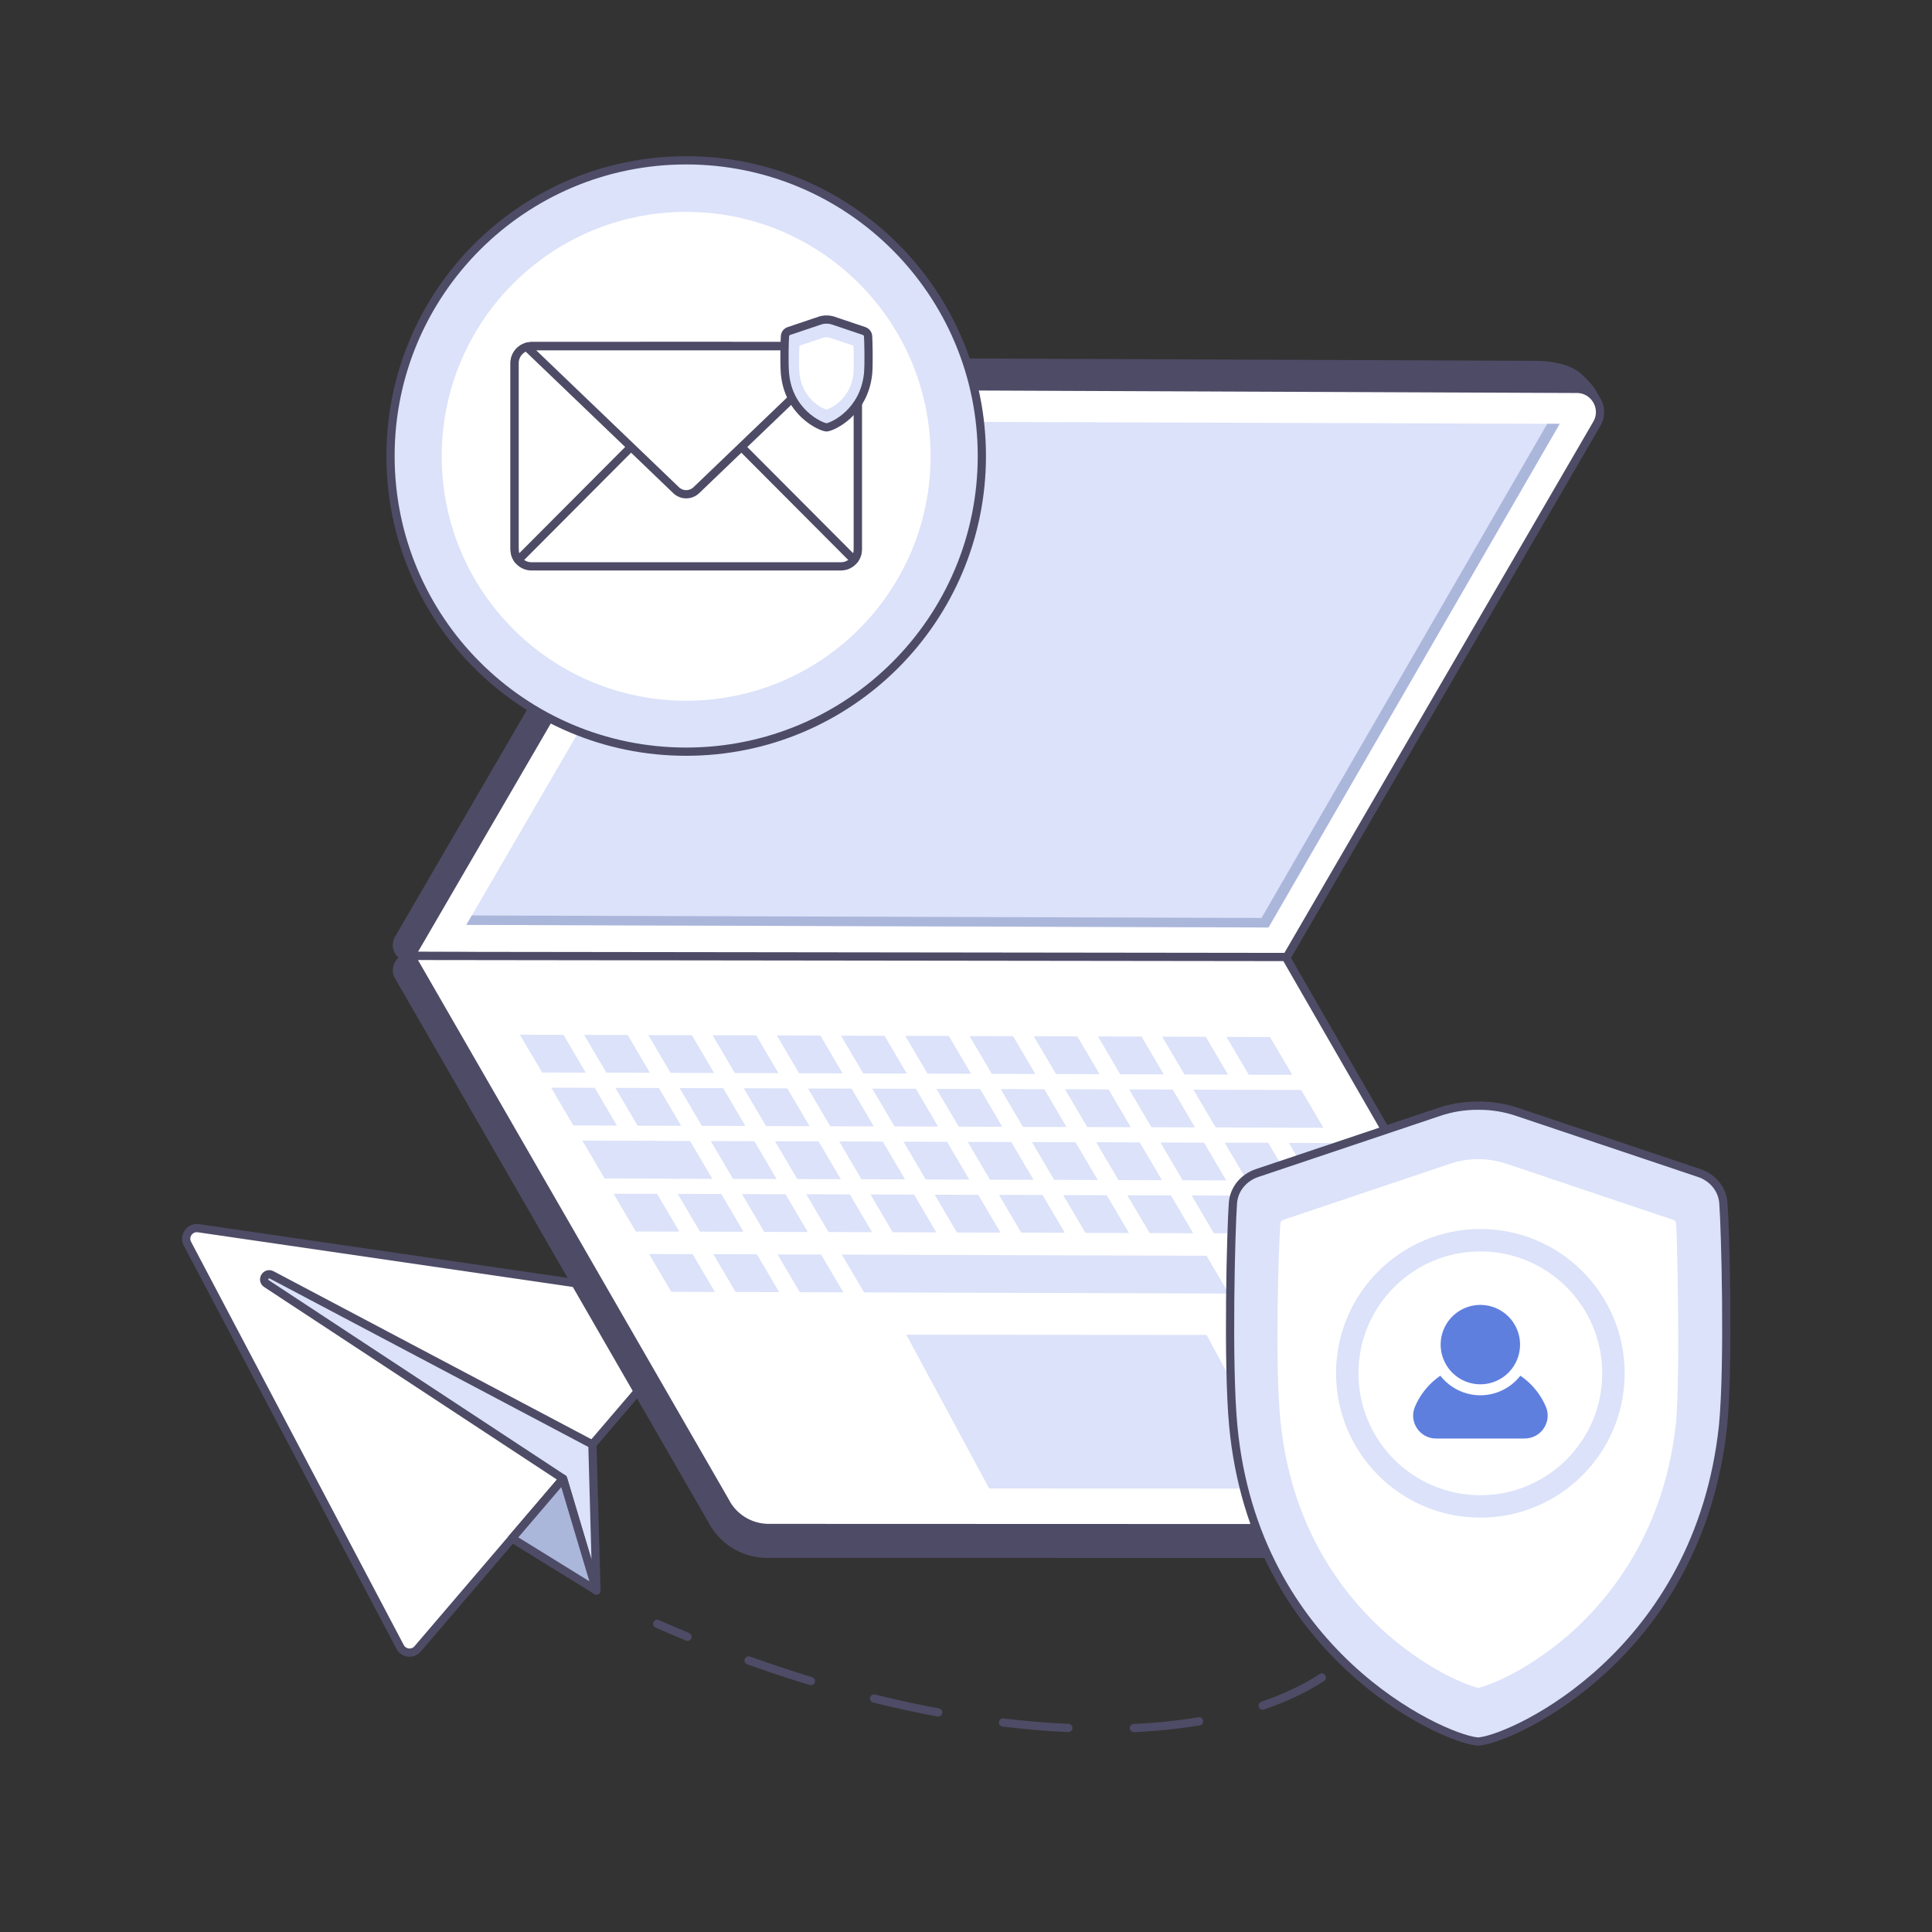 <svg xmlns="http://www.w3.org/2000/svg" width="352" height="352" fill="none" viewBox="0 0 352 352"><rect x="0" y="0" width="352" height="352" fill="#333333" stroke="none"/><g clip-path="url(#a)"><path stroke="#4E4B66" stroke-linecap="round" stroke-linejoin="round" stroke-width="1.5" d="M119.742 295.852c1.84.81 3.68 1.6 5.52 2.36"/><path stroke="#4E4B66" stroke-dasharray="11.95 11.95" stroke-linecap="round" stroke-linejoin="round" stroke-width="1.5" d="M136.398 302.523c54.56 19.6 104.66 15.93 116.16-10.12 11.89-26.95-21.72-68.25-76.13-95.36"/><path stroke="#4E4B66" stroke-linecap="round" stroke-linejoin="round" stroke-width="1.5" d="M171.054 194.431q-2.7-1.26-5.46-2.49"/><path fill="#fff" stroke="#4E4B66" stroke-linecap="round" stroke-linejoin="round" stroke-width="1.5" d="m76.09 300.422 51.539-60.3c.99-1.16.32-2.96-1.19-3.18l-90.29-13.17c-1.57-.23-2.74 1.42-2 2.82l38.75 73.47c.64 1.21 2.3 1.4 3.19.36"/><path fill="#DBE2F9" stroke="#4E4B66" stroke-linecap="round" stroke-linejoin="round" stroke-width="1.5" d="m49.5 232.28 58.431 30.89.74 26.61-6.08-20.37-54.04-35.54c-.98-.65-.1-2.14.94-1.59z"/><path fill="#ABB6DB" stroke="#4E4B66" stroke-linecap="round" stroke-linejoin="round" stroke-width="1.5" d="m93.297 280.28 15.37 9.5-6.08-20.37z"/><path fill="#4E4B66" stroke="#4E4B66" stroke-linecap="round" stroke-linejoin="round" stroke-width="1.5" d="M130.358 71.77c2.03-3.5 3.67-5.9 9.41-5.86l140.15.58c2.52.01 5.95.56 7.79 2.28 2.59 2.41 4.37 4.98 2.96 8.51l-56.44 97.091-159.62.1c-1.77 0-2.87-1.91-1.98-3.44l57.71-99.25z"/><path fill="#fff" stroke="#4E4B66" stroke-linecap="round" stroke-linejoin="round" stroke-width="1.5" d="M132.702 74.682a8.93 8.93 0 0 1 7.76-4.44l146.83.61c3.26.01 5.28 3.55 3.64 6.36l-56.68 97.48-159.4-.52 57.85-99.48z"/><path fill="#DBE2F9" d="m231.109 168.982-146.14-.47 53.36-91.77 145.84.48-53.05 91.76z"/><path fill="#ABB6DB" d="m284.161 77.22-53.05 91.761-146.15-.47 1-1.72 143.88.46 52.06-90.04z"/><path fill="#4E4B66" stroke="#4E4B66" stroke-linecap="round" stroke-linejoin="round" stroke-width="1.5" d="M288.28 280.471a5.25 5.25 0 0 1-4.55 2.63c-21 .01-143.96-.01-143.96-.01-4.05 0-7.78-2.16-9.8-5.67l-57.34-99.53c-.88-1.53.22-3.43 1.99-3.43l146.87.18s68.66 101.72 68.75 101.92l-1.96 3.9z"/><path fill="#fff" stroke="#4E4B66" stroke-linecap="round" stroke-linejoin="round" stroke-width="1.5" d="M132.312 273.91a8.95 8.95 0 0 0 7.75 4.48l146.83.05c3.26 0 5.3-3.52 3.67-6.35l-56.31-97.73-159.4-.2 57.47 99.74z"/><path fill="#DBE2F9" d="M102.657 188.54c-3.17 0-4.76-.01-7.93-.02 1.62 2.75 2.43 4.13 4.05 6.88 3.17 0 4.76.01 7.93.02-1.62-2.75-2.43-4.13-4.05-6.88m11.703.031c-3.17 0-4.76-.01-7.93-.02 1.62 2.75 2.43 4.13 4.05 6.88 3.17 0 4.76.01 7.93.02-1.62-2.75-2.43-4.13-4.05-6.88m11.695.039c-3.17 0-4.76-.01-7.93-.02 1.62 2.75 2.43 4.13 4.05 6.88 3.17 0 4.76.01 7.93.02-1.62-2.75-2.43-4.13-4.05-6.88m11.711.031c-3.17 0-4.76-.01-7.93-.02 1.62 2.75 2.43 4.13 4.05 6.88 3.17 0 4.76.01 7.93.02-1.62-2.75-2.43-4.13-4.05-6.88m11.703.039c-3.17 0-4.76-.01-7.93-.02 1.62 2.75 2.43 4.13 4.05 6.88 3.17 0 4.76.01 7.93.02-1.62-2.75-2.43-4.13-4.05-6.88m11.695.039c-3.17 0-4.76-.01-7.93-.02 1.62 2.75 2.43 4.13 4.05 6.88 3.17 0 4.76.01 7.93.02-1.62-2.75-2.43-4.13-4.05-6.88m11.704.031c-3.17 0-4.76-.01-7.93-.02 1.62 2.75 2.43 4.13 4.05 6.88 3.17 0 4.76.01 7.93.02-1.62-2.75-2.43-4.13-4.05-6.88m11.71.04c-3.17-.01-4.76-.02-7.93-.02 1.62 2.75 2.43 4.13 4.05 6.88 3.17 0 4.76.01 7.93.02-1.62-2.75-2.43-4.13-4.05-6.88m11.704.031c-3.17 0-4.76-.01-7.93-.02 1.62 2.75 2.43 4.13 4.05 6.88 3.17 0 4.76.02 7.93.02-1.62-2.75-2.43-4.13-4.05-6.88m11.695.039c-3.17 0-4.76-.01-7.93-.02 1.62 2.75 2.43 4.13 4.05 6.88 3.17 0 4.76.01 7.93.02-1.62-2.75-2.43-4.13-4.05-6.88m11.703.039c-3.17 0-4.76-.01-7.93-.02 1.62 2.75 2.43 4.13 4.05 6.88 3.17 0 4.76.02 7.93.02-1.62-2.75-2.43-4.13-4.05-6.88m11.711.043c-3.17 0-4.76-.01-7.93-.02 1.62 2.75 2.43 4.13 4.05 6.88 3.17 0 4.76.01 7.93.02-1.62-2.75-2.43-4.13-4.05-6.88m-123.047 9.25c-3.17 0-4.76-.01-7.93-.02 1.62 2.75 2.43 4.13 4.05 6.88 3.17 0 4.76.01 7.93.02-1.62-2.75-2.43-4.13-4.05-6.88m11.703.039c-3.17 0-4.76-.01-7.93-.02 1.62 2.75 2.43 4.13 4.05 6.88 3.17 0 4.76.01 7.93.02-1.62-2.75-2.43-4.13-4.05-6.88m11.703.031c-3.17 0-4.76-.01-7.93-.02 1.62 2.75 2.43 4.13 4.05 6.88 3.17 0 4.76.01 7.93.02-1.62-2.75-2.43-4.13-4.05-6.88m11.696.039c-3.17 0-4.76-.01-7.93-.02 1.62 2.75 2.43 4.13 4.05 6.88 3.17 0 4.76.01 7.93.02-1.62-2.75-2.43-4.13-4.05-6.88m11.703.039c-3.17 0-4.76-.01-7.93-.02 1.62 2.75 2.43 4.13 4.05 6.88 3.17 0 4.76.01 7.93.02-1.62-2.75-2.43-4.13-4.05-6.88m11.711.032c-3.17 0-4.76-.02-7.93-.02 1.62 2.75 2.43 4.13 4.05 6.88 3.17 0 4.76.01 7.93.02-1.62-2.75-2.43-4.13-4.05-6.88m11.695.039c-3.17 0-4.76-.01-7.93-.02 1.62 2.75 2.43 4.13 4.05 6.88 3.17 0 4.76.01 7.93.02-1.62-2.75-2.43-4.13-4.05-6.88m11.703.039c-3.17 0-4.76-.01-7.93-.02 1.62 2.75 2.43 4.13 4.05 6.88 3.17 0 4.76.01 7.93.02-1.62-2.75-2.43-4.13-4.05-6.88m11.711.031c-3.17-.01-4.76-.01-7.93-.02 1.62 2.75 2.43 4.13 4.05 6.88 3.17 0 4.76.01 7.93.02-1.62-2.75-2.43-4.13-4.05-6.88m11.695.039c-3.17 0-4.76-.01-7.93-.02 1.62 2.75 2.43 4.13 4.05 6.88 3.17 0 4.76.01 7.93.02-1.62-2.75-2.43-4.13-4.05-6.88m27.453 6.951c-1.62-2.75-2.429-4.13-4.049-6.88-4.76-.01-16.46-.05-19.63-.06 1.62 2.75 2.43 4.13 4.05 6.88 2.59 0 6.339.02 6.339.02 5.32.02 7.98.02 13.29.04m-121.845 2.389c-5.27-.02-7.9-.02-13.17-.04 1.62 2.75 2.43 4.13 4.05 6.88 5.27.02 7.9.02 13.17.04-1.62-2.75-2.43-4.13-4.05-6.88"/><path fill="#DBE2F9" d="M125.727 207.891c-3.17 0-4.76-.02-7.93-.02 1.62 2.75 2.43 4.13 4.05 6.88 3.17 0 4.76.01 7.93.02-1.62-2.75-2.43-4.13-4.05-6.88m11.711.031c-3.17 0-4.76-.01-7.93-.02 1.62 2.75 2.43 4.13 4.05 6.88 3.17 0 4.76.01 7.93.02-1.62-2.75-2.43-4.13-4.05-6.88m11.703.039c-3.17 0-4.76-.01-7.93-.02 1.62 2.75 2.43 4.13 4.05 6.88 3.17.01 4.76.02 7.93.02-1.62-2.75-2.43-4.13-4.05-6.88m11.695.028c-3.17 0-4.76-.01-7.93-.02 1.62 2.75 2.43 4.13 4.05 6.88 3.17 0 4.76.01 7.93.02-1.62-2.75-2.43-4.13-4.05-6.88m11.711.043c-3.17 0-4.76-.01-7.93-.02 1.62 2.75 2.43 4.13 4.05 6.88 3.17 0 4.76.02 7.93.02-1.62-2.75-2.43-4.13-4.05-6.88m11.703.039c-3.17 0-4.76-.02-7.93-.02 1.62 2.75 2.43 4.13 4.05 6.88 3.17 0 4.76.01 7.93.02-1.62-2.75-2.43-4.13-4.05-6.88m11.696.031c-3.17 0-4.76-.01-7.93-.02 1.62 2.75 2.43 4.13 4.05 6.88 3.17 0 4.76.02 7.93.02-1.62-2.75-2.43-4.13-4.05-6.88m11.703.039c-3.17-.01-4.76-.02-7.93-.02 1.62 2.75 2.43 4.13 4.05 6.88 3.17.01 4.76.01 7.93.02-1.62-2.75-2.43-4.13-4.05-6.88m11.711.039c-3.17 0-4.76-.01-7.93-.02 1.62 2.75 2.43 4.13 4.05 6.88 3.17 0 4.76.01 7.93.02-1.62-2.75-2.43-4.13-4.05-6.88m11.695.031c-3.17 0-4.76-.01-7.93-.02 1.62 2.75 2.43 4.13 4.05 6.88 3.17 0 4.76.01 7.93.02-1.62-2.75-2.43-4.13-4.05-6.88m11.703.039c-3.17 0-4.76-.01-7.93-.02 1.62 2.75 2.43 4.13 4.05 6.88 3.17 0 4.76.01 7.93.02-1.62-2.75-2.43-4.13-4.05-6.88m-123.039 9.262c-3.17 0-4.76-.01-7.93-.02 1.62 2.75 2.43 4.13 4.05 6.88 3.17 0 4.76.01 7.93.02-1.62-2.75-2.43-4.13-4.05-6.88m11.695.028c-3.17 0-4.76-.01-7.93-.02 1.62 2.75 2.43 4.13 4.05 6.88 3.17 0 4.76.01 7.93.02-1.62-2.75-2.43-4.13-4.05-6.88m11.704.043c-3.17 0-4.76-.011-7.93-.021 1.62 2.75 2.429 4.131 4.049 6.881 3.17 0 4.76.01 7.93.02-1.62-2.75-2.429-4.13-4.049-6.88m11.71.027c-3.17 0-4.76-.01-7.93-.02 1.62 2.75 2.43 4.13 4.05 6.88 3.17 0 4.76.02 7.93.02-1.62-2.75-2.43-4.13-4.05-6.88m11.704.039c-3.17 0-4.76-.01-7.93-.02 1.62 2.75 2.43 4.13 4.05 6.88 3.17 0 4.76.01 7.93.02-1.62-2.75-2.43-4.13-4.05-6.88m11.695.043c-3.17 0-4.76-.01-7.93-.02 1.62 2.75 2.43 4.13 4.05 6.88 3.17 0 4.76.01 7.93.02-1.62-2.75-2.43-4.13-4.05-6.88m11.711.027c-3.17-.01-4.76-.02-7.93-.02 1.62 2.75 2.43 4.13 4.05 6.88 3.17 0 4.76.01 7.93.02-1.62-2.75-2.43-4.13-4.05-6.88m11.703.043c-3.17 0-4.76-.01-7.93-.02 1.62 2.75 2.43 4.13 4.05 6.88 3.17.01 4.76.01 7.93.02-1.62-2.75-2.43-4.13-4.05-6.88m11.695.039c-3.17 0-4.76-.01-7.93-.02 1.62 2.75 2.43 4.13 4.05 6.88 3.17 0 4.76.02 7.93.02-1.62-2.75-2.43-4.13-4.05-6.88m11.711.032c-3.17 0-4.76-.011-7.93-.021 1.62 2.75 2.43 4.131 4.05 6.881 3.17 0 4.76.01 7.93.02-1.62-2.75-2.43-4.13-4.05-6.88m16.753.047c-5.19-.02-7.79-.02-12.98-.04 1.62 2.75 2.43 4.13 4.05 6.88 5.19.02 7.79.02 12.98.04-1.62-2.75-2.43-4.13-4.05-6.88"/><path fill="#DBE2F9" d="M248.446 217.911c-3.17 0-4.76-.01-7.93-.02 1.62 2.75 2.43 4.13 4.05 6.88 3.17 0 4.76.01 7.93.02-1.62-2.75-2.43-4.13-4.05-6.88M126.188 228.5c-3.17 0-4.76-.01-7.93-.02 1.62 2.75 2.43 4.13 4.05 6.88 3.17 0 4.76.01 7.93.02-1.62-2.75-2.43-4.13-4.05-6.88m11.711.032c-3.17 0-4.76-.01-7.93-.02 1.62 2.75 2.43 4.13 4.05 6.88l7.93.02c-1.62-2.75-2.43-4.13-4.05-6.88m11.695.039c-3.17 0-4.76-.01-7.93-.02 1.62 2.75 2.43 4.13 4.05 6.88 3.17 0 4.76.01 7.93.02-1.62-2.75-2.43-4.13-4.05-6.88m70.221.221-66.44-.21c1.62 2.75 2.43 4.13 4.05 6.88l66.44.21c-1.62-2.75-2.43-4.13-4.05-6.88m11.701.041c-3.17 0-4.76-.011-7.93-.021 1.62 2.75 2.43 4.131 4.05 6.881 3.17 0 4.76.01 7.93.02-1.62-2.75-2.43-4.13-4.05-6.88m11.703.027c-3.17 0-4.76-.01-7.93-.02 1.62 2.75 2.43 4.13 4.05 6.88l7.93.02c-1.62-2.75-2.43-4.13-4.05-6.88m11.695.039c-3.17 0-4.76-.01-7.93-.02 1.62 2.75 2.43 4.13 4.05 6.88 3.17 0 4.76.01 7.93.02-1.62-2.75-2.43-4.13-4.05-6.88m-74.679 42.291 54.7.02-15.1-27.99-54.71-.04 15.1 28.01z"/><path fill="#DBE2F9" stroke="#4E4B66" stroke-miterlimit="10" stroke-width="1.5" d="M178.888 83.08c0-29.75-24.118-53.87-53.87-53.87s-53.87 24.12-53.87 53.87c0 29.753 24.119 53.871 53.87 53.871 29.752 0 53.87-24.118 53.87-53.87Z"/><path fill="#fff" d="M125.017 38.602h-.01c-24.594 0-44.53 19.936-44.53 44.53v.01c0 24.593 19.936 44.53 44.53 44.53h.01c24.593 0 44.53-19.937 44.53-44.53v-.01c0-24.594-19.937-44.53-44.53-44.53"/><path fill="#fff" stroke="#4E4B66" stroke-linecap="round" stroke-linejoin="round" stroke-width="1.5" d="M93.758 100.108v-33.95a3.08 3.08 0 0 1 3.08-3.08h56.36a3.087 3.087 0 0 1 3.08 3.08v33.95c0 .72-.25 1.39-.67 1.92-.56.71-1.43 1.16-2.41 1.16h-56.36c-.97 0-1.84-.45-2.41-1.16-.05-.06-.1-.13-.15-.2s-.09-.14-.13-.22c-.03-.05-.06-.11-.08-.16l-.03-.06c-.03-.06-.06-.13-.08-.2-.04-.1-.07-.19-.1-.3-.02-.08-.03-.16-.05-.24s-.03-.17-.03-.25v-.02c0-.08-.01-.17-.01-.26z"/><path fill="#fff" stroke="#4E4B66" stroke-linecap="round" stroke-linejoin="round" stroke-width="1.5" d="M116.789 63.078h36.41c1.7 0 3.08 1.38 3.08 3.08v33.95c0 .72-.25 1.39-.67 1.92z"/><path fill="#fff" stroke="#4E4B66" stroke-linecap="round" stroke-linejoin="round" stroke-width="1.5" d="M93.758 100.108v-33.95a3.08 3.08 0 0 1 3.08-3.08h36.41l-18.28 18.35-20.53 20.6c-.05-.06-.1-.13-.15-.2s-.09-.14-.13-.22c-.03-.05-.06-.11-.08-.16l-.03-.06c-.03-.06-.06-.13-.08-.2-.04-.1-.07-.19-.1-.3-.02-.08-.03-.16-.05-.24s-.03-.17-.03-.25v-.02c0-.08-.01-.17-.01-.26z"/><path fill="#fff" stroke="#4E4B66" stroke-linecap="round" stroke-linejoin="round" stroke-width="1.5" d="M95.96 63.208c.28-.08.57-.13.88-.13h56.361c.3 0 .6.05.88.13l-27.21 26.1c-1.03.99-2.66.99-3.69 0l-8.21-7.88-19-18.22z"/><path fill="#DBE2F9" d="M269.351 317.3h-.07c-.11 0-.22-.02-.36-.04-6.54-.8-40.33-16.06-44.23-57.49-1.07-11.37-.4-36.08-.06-40.58.2-2.59 1.97-4.65 4.41-5.47l33.11-11.12a21.8 21.8 0 0 1 7.16-1.15c2.42-.02 4.85.36 7.16 1.15l33.11 11.12c2.44.82 4.21 2.88 4.41 5.47.35 4.5 1.03 29.2-.06 40.58-4.41 41.38-37.69 56.67-44.23 57.49-.13.02-.26.04-.36.04.02 0 .03 0 0 0z"/><path stroke="#4E4B66" stroke-miterlimit="10" stroke-width="1.5" d="M269.341 317.3c.1 0 .23-.02.36-.04 6.54-.82 39.82-16.11 44.23-57.49 1.09-11.38.41-36.08.06-40.58-.2-2.59-1.97-4.65-4.41-5.47l-33.11-11.12c-2.31-.79-4.74-1.17-7.16-1.15-2.4-.02-4.83.36-7.16 1.15l-33.11 11.12c-2.44.82-4.21 2.88-4.41 5.47-.34 4.5-1.01 29.21.06 40.58 3.9 41.43 37.69 56.69 44.23 57.49.14.02.25.04.36.04h.07zm0 0c.02 0 .03 0 0 0Z"/><path fill="#fff" fill-rule="evenodd" d="M305.363 259.211c-1.89 17.63-9.89 29.57-18.01 37.25-4.1 3.83-8.24 6.59-11.67 8.43-3.23 1.72-5.49 2.44-6.34 2.64-.87-.2-3.14-.94-6.35-2.64-3.4-1.83-7.56-4.58-11.66-8.43-8.16-7.68-16.16-19.62-18.01-37.25-1.09-9.91-.37-32.41-.05-36.34 0-.15.05-.23.15-.35.09-.09.23-.23.52-.32l30.39-10.22c1.6-.52 3.26-.79 4.93-.79h.09c1.69 0 3.34.27 4.97.79l30.39 10.22c.27.09.44.23.52.32.09.12.12.2.15.35.17 2.44.79 26.34-.01 36.34z" clip-rule="evenodd"/><path fill="#DBE2F9" d="M269.712 276.502c14.519 0 26.29-11.771 26.29-26.29 0-14.52-11.771-26.29-26.29-26.29-14.52 0-26.29 11.77-26.29 26.29s11.77 26.29 26.29 26.29"/><path fill="#fff" d="M269.71 272.42c12.266 0 22.21-9.944 22.21-22.21S281.976 228 269.71 228s-22.21 9.944-22.21 22.21 9.944 22.21 22.21 22.21"/><path fill="#5F7FDF" stroke="#5F7FDF" stroke-linecap="round" stroke-linejoin="round" stroke-width="1.5" d="M277.794 261.34h-16.15c-2.44 0-4.11-2.5-3.15-4.75a12.17 12.17 0 0 1 11.22-7.43c5.05 0 9.38 3.06 11.24 7.42.96 2.25-.71 4.75-3.15 4.75z"/><path fill="#5F7FDF" stroke="#fff" stroke-linecap="round" stroke-linejoin="round" stroke-width="2" d="M269.714 253.21a8.23 8.23 0 0 0 8.23-8.23 8.23 8.23 0 1 0-16.46 0 8.23 8.23 0 0 0 8.23 8.23"/><path fill="#DBE2F9" stroke="#4E4B66" stroke-miterlimit="10" stroke-width="1.5" d="M150.59 77.86h-.07c-1.11-.14-6.84-2.72-7.5-9.75-.18-1.93-.07-6.12 0-6.88.03-.44.33-.79.75-.93l5.61-1.89c.4-.13.81-.2 1.21-.19.41 0 .82.06 1.21.19l5.61 1.89c.41.14.71.49.75.93.06.76.17 4.95 0 6.88-.75 7.02-6.39 9.61-7.5 9.75z"/><path fill="#fff" fill-rule="evenodd" d="M155.507 68.011c-.26 2.41-1.35 4.04-2.46 5.09-.56.52-1.13.9-1.6 1.15-.44.24-.75.33-.87.36a4.3 4.3 0 0 1-.87-.36c-.46-.25-1.03-.63-1.59-1.15-1.12-1.05-2.21-2.68-2.46-5.09-.15-1.35-.05-4.43 0-4.97 0-.02 0-.03.02-.05.01-.01.03-.03.07-.04l4.15-1.4c.22-.07.45-.11.67-.11h.01c.23 0 .46.04.68.11l4.15 1.4s.06.03.07.04c.01.02.02.03.02.05.02.33.11 3.6 0 4.97z" clip-rule="evenodd"/></g><defs><clipPath id="a"><path fill="#fff" d="M0 0h352v352H0z"/></clipPath></defs></svg>